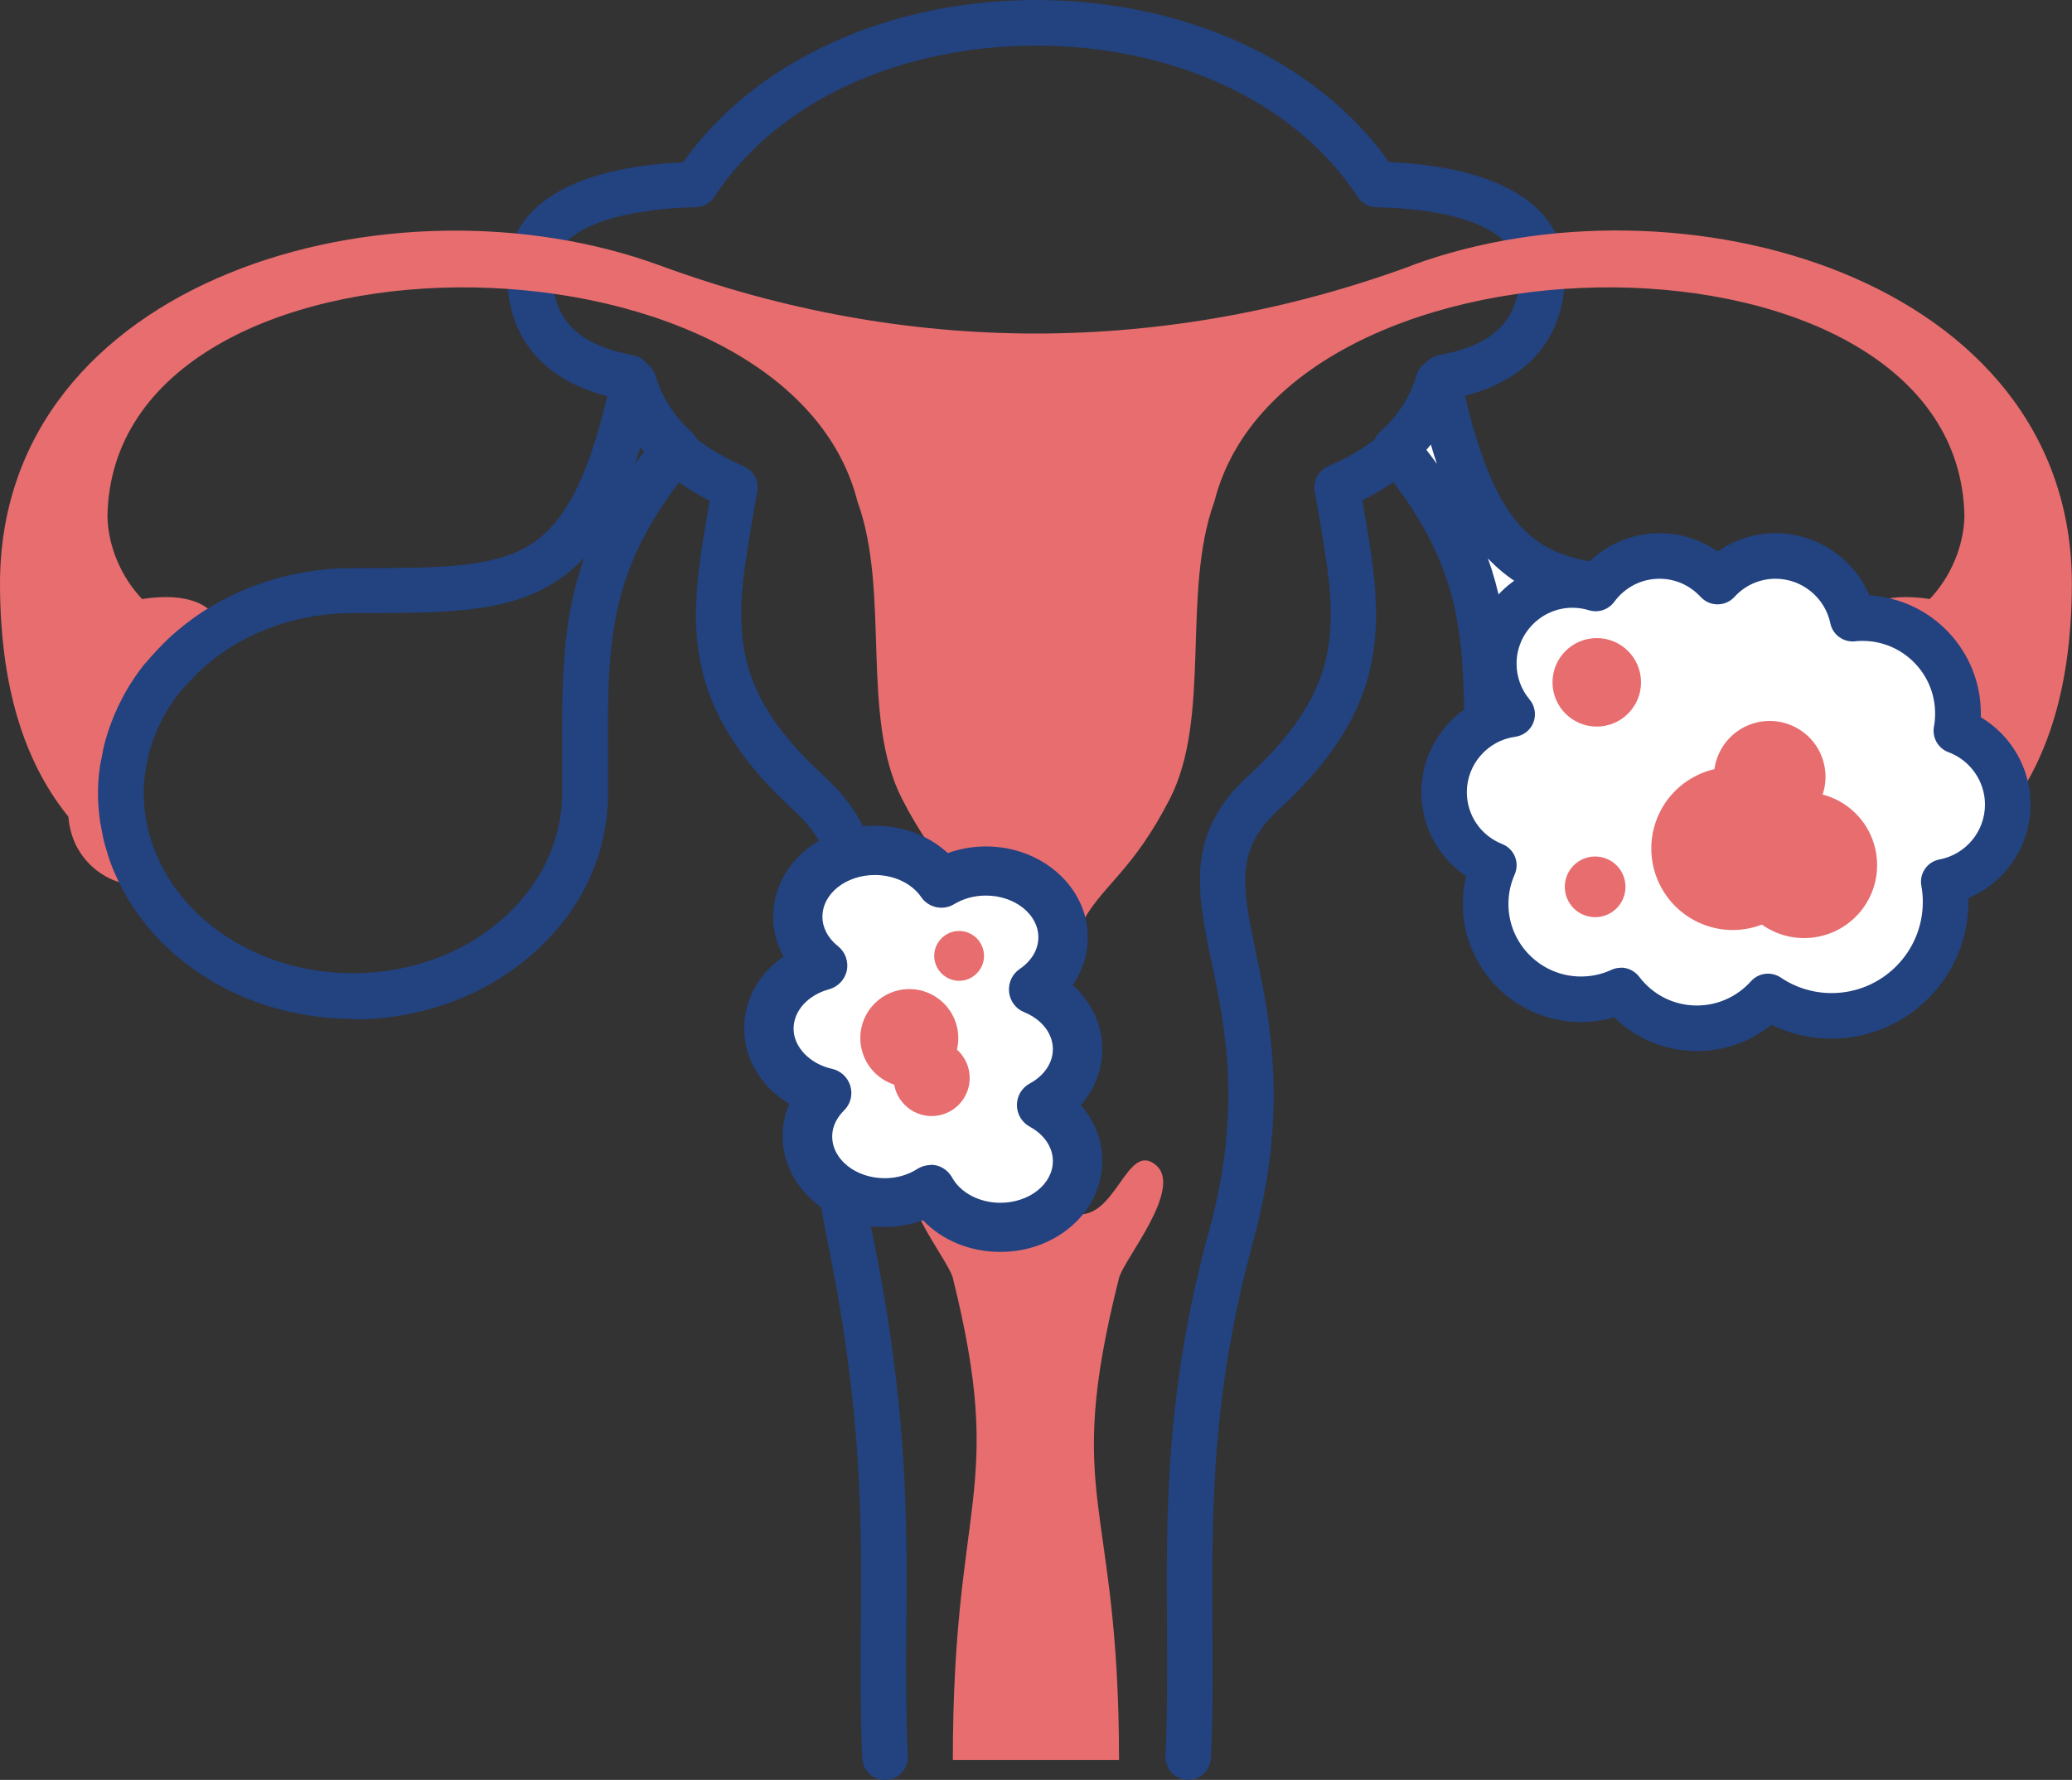 <?xml version="1.0" encoding="UTF-8"?><svg id="b" xmlns="http://www.w3.org/2000/svg" viewBox="0 0 140 120.28"><rect x="0" y="0" width="140" height="120.28" fill="#333333" stroke="none"/><defs><style>.d,.e{fill:#e76d6f;}.f{fill:#224280;}.g{fill:#fff;}.g,.e{fill-rule:evenodd;}</style></defs><g id="c"><g><g><path class="f" d="M80.29,120.28s-.05,0-.07,0c-.85-.04-1.51-.76-1.47-1.61,.13-2.93,.11-5.73,.1-8.69-.05-7.9-.1-16.08,2.85-26.83,2.24-8.19,1.09-13.71,.16-18.15-.97-4.64-1.81-8.64,2.46-12.55,6.78-6.22,6.02-10.58,4.76-17.8-.08-.48-.17-.96-.25-1.46-.12-.7,.25-1.38,.9-1.67,3.5-1.53,5.56-3.62,6.28-6.39,.15-.58,.62-1.01,1.2-1.12,3.77-.71,5.45-2.41,5.46-5.52,0-1.27-.93-4.26-9.69-4.49-.51-.01-.97-.27-1.25-.7-2.09-3.21-5.28-5.85-9.21-7.63-3.75-1.7-8.08-2.59-12.52-2.59-4.45,0-8.77,.9-12.52,2.59-3.93,1.78-7.12,4.42-9.21,7.63-.28,.42-.74,.69-1.25,.7-2.92,.07-9.71,.66-9.69,4.49,.01,3.1,1.7,4.81,5.46,5.52,.58,.11,1.05,.55,1.2,1.12,.73,2.77,2.78,4.86,6.28,6.39,.65,.28,1.02,.97,.9,1.67-.08,.5-.17,.98-.25,1.46-1.26,7.22-2.02,11.59,4.76,17.8,4.44,4.08,3.84,8.11,3.08,13.21-.65,4.33-1.45,9.71,.16,17.59,2.42,11.77,2.37,19.27,2.32,26.52-.02,2.98-.04,5.79,.1,8.91,.04,.85-.62,1.57-1.47,1.61-.85,.04-1.57-.62-1.61-1.47-.14-3.2-.12-6.19-.1-9.07,.05-7.09,.1-14.42-2.25-25.87-1.73-8.41-.84-14.34-.19-18.66,.73-4.84,1.12-7.51-2.11-10.48-8.02-7.36-7-13.2-5.71-20.6,.02-.1,.03-.2,.05-.3-3.37-1.71-5.6-4.06-6.64-6.99-1.81-.44-3.24-1.13-4.36-2.08-1.77-1.5-2.68-3.61-2.69-6.25,0-1.76,.68-4.2,3.98-5.84,1.97-.98,4.63-1.56,7.91-1.71,2.41-3.4,5.87-6.18,10.06-8.08C60.35,.99,65.12,0,70,0c4.88,0,9.65,.99,13.79,2.87,4.19,1.9,7.66,4.69,10.06,8.08,3.28,.15,5.94,.73,7.91,1.71,3.31,1.65,3.99,4.09,3.98,5.84-.01,2.64-.92,4.75-2.69,6.25-1.12,.95-2.56,1.64-4.36,2.08-1.04,2.93-3.27,5.28-6.64,6.99,.02,.1,.03,.2,.05,.3,1.29,7.4,2.31,13.25-5.71,20.6-2.97,2.73-2.46,5.19-1.53,9.65,.94,4.51,2.24,10.69-.2,19.59-2.83,10.35-2.78,18.31-2.74,26,.02,2.87,.04,5.84-.1,8.85-.04,.83-.72,1.47-1.54,1.47Z"/><g><path class="e" d="M95.38,17.95c-8.33,3.06-16.85,4.58-25.38,4.59-8.52,0-17.05-1.53-25.38-4.59C26.5,11.29-.08,18.76,0,39.56c.03,7.49,1.95,12.33,4.62,15.63,.26,3.35,3.26,4.93,5.24,4.58h0c-.25-.44-.48-.89-.68-1.36-.03-.06-.05-.12-.07-.18-.17-.4-.31-.81-.43-1.23-.03-.1-.06-.21-.09-.31-.1-.39-.18-.78-.25-1.18-.02-.12-.05-.24-.06-.37-.07-.51-.11-1.03-.11-1.55s.04-1.06,.11-1.58c.02-.16,.06-.32,.08-.47,.06-.36,.14-.72,.23-1.08,.05-.17,.1-.33,.15-.5,.11-.35,.24-.7,.38-1.04,.06-.14,.11-.28,.17-.41,.2-.44,.42-.87,.68-1.29,.01-.02,.03-.05,.04-.07,.29-.47,.6-.92,.95-1.36,.02-.03,.05-.05,.07-.08,.32-.39,1.15-1.25,1.21-1.32,.34-.33,.7-.65,1.08-.94,.06-.05,.12-.1,.18-.15,.44-.34,.89-.65,1.37-.95,0,0,0,0,0,0h0c-.41-1.47-2.15-2.35-5.27-1.87-1.42-1.49-2.3-3.58-2.34-5.59,.34-20.5,45.76-20.42,50.68-.99,2.24,6.16,.16,14.55,3.02,20.11,4.88,9.48,7.77,3.9,7.91,24.1,.01,2.21-.52,3.74-1.51,3.92-2.77,.5-3.5-4.98-5.48-3.29-1.85,1.58,2.19,6.36,2.5,7.62,3.62,14.57,0,14.71,0,32.58h11.23c0-17.87-3.82-17.41,0-32.58,.32-1.25,4.35-6.03,2.5-7.62-1.98-1.69-2.71,3.79-5.48,3.29-.99-.18-1.52-1.71-1.51-3.92,.14-20.2,3.03-14.62,7.91-24.1,2.86-5.56,.78-13.95,3.02-20.11,4.92-19.43,50.34-19.51,50.68,.99-.04,2.02-.93,4.1-2.34,5.59-3.12-.48-4.86,.4-5.27,1.87h0s0,0,0,0c.48,.29,.93,.61,1.37,.95,.06,.05,.12,.1,.18,.15,.38,.3,.74,.62,1.08,.94,.07,.06,.9,.92,1.21,1.32,.02,.03,.05,.05,.07,.08,.35,.43,.66,.89,.95,1.36,.01,.02,.03,.05,.04,.07,.25,.42,.47,.85,.68,1.29,.06,.14,.12,.27,.17,.41,.14,.34,.27,.69,.38,1.04,.05,.17,.1,.33,.15,.5,.09,.35,.17,.71,.23,1.08,.03,.16,.06,.31,.08,.47,.07,.52,.11,1.05,.11,1.58s-.04,1.04-.11,1.55c-.02,.12-.04,.24-.06,.37-.07,.4-.14,.79-.25,1.18-.03,.11-.06,.21-.09,.31-.12,.42-.27,.83-.43,1.23-.02,.06-.05,.12-.07,.18-.2,.46-.42,.92-.68,1.35h0c1.98,.35,4.98-1.23,5.24-4.58,2.67-3.3,4.59-8.15,4.62-15.63,.08-20.8-26.5-28.27-44.62-21.61Z"/><g><path class="f" d="M23.85,68.85c-6.48,0-12.35-3.18-15.32-8.3-.27-.47-.52-.97-.76-1.51-.03-.07-.06-.14-.09-.2-.18-.43-.34-.88-.48-1.38l-.03-.1c-.03-.09-.05-.17-.08-.26-.11-.4-.19-.82-.28-1.33,0-.04-.01-.07-.02-.11-.02-.08-.04-.19-.05-.31-.08-.61-.12-1.19-.12-1.75s.04-1.14,.13-1.78c.02-.15,.04-.28,.07-.39,0-.05,.02-.09,.03-.14,.08-.45,.16-.84,.26-1.21,.05-.17,.1-.35,.17-.56,.12-.39,.27-.79,.43-1.17l.05-.11c.04-.1,.09-.22,.15-.35,.24-.51,.48-.98,.74-1.41,.02-.04,.04-.07,.06-.1,.32-.52,.67-1.03,1.06-1.51,.03-.04,.06-.07,.09-.1,0,0,0,0-.01,.02,.37-.46,1.25-1.37,1.35-1.46,.38-.37,.78-.72,1.19-1.04l.06-.05s.1-.08,.14-.11c.5-.38,.98-.72,1.47-1.02,.01,0,.02-.01,.03-.02,2.89-1.77,6.27-2.7,9.78-2.7h.43c5.19,0,8.94,0,11.45-1.53,2.53-1.55,4.19-4.94,5.56-11.34,.15-.69,.74-1.19,1.45-1.22,.7-.03,1.34,.43,1.54,1.1,.43,1.45,1.23,2.7,2.44,3.8,.61,.55,.68,1.49,.15,2.13-2.77,3.33-4.35,6.29-5.12,9.61-.73,3.13-.71,6.41-.69,10.57,0,.69,0,1.4,0,2.13,0,4.11-1.82,7.97-5.12,10.85-3.24,2.83-7.54,4.4-12.1,4.4Zm-12.51-20.92s-.03,.06-.05,.09c-.21,.35-.41,.73-.6,1.14-.03,.06-.06,.14-.09,.22-.02,.05-.04,.09-.06,.14-.13,.3-.24,.61-.33,.91-.05,.17-.09,.31-.13,.44-.07,.28-.14,.59-.2,.94-.01,.06-.02,.13-.03,.19-.02,.08-.03,.16-.04,.22-.07,.51-.1,.96-.1,1.38s.03,.87,.09,1.35c0,.05,.01,.09,.02,.13,.01,.06,.02,.13,.03,.2,.07,.4,.13,.73,.21,1.03,.01,.06,.03,.11,.05,.16,.01,.04,.02,.08,.04,.12,.12,.39,.24,.74,.38,1.07,.02,.06,.05,.11,.07,.16,.19,.43,.38,.82,.59,1.19,1.15,1.99,2.91,3.67,5.08,4.86,2.26,1.24,4.88,1.9,7.57,1.9,7.8,0,14.14-5.46,14.14-12.17,0-.73,0-1.43,0-2.12-.02-5.3-.04-9.49,1.5-13.79-.65,.7-1.36,1.27-2.14,1.75-3.25,1.99-7.36,1.99-13.06,1.99h-.43c-2.93,0-5.74,.77-8.14,2.23-.01,0-.02,.01-.03,.02-.41,.25-.81,.53-1.24,.86-.03,.02-.06,.05-.09,.07l-.07,.06c-.33,.26-.65,.54-.96,.84-.12,.12-.84,.88-1.09,1.18-.02,.03-.05,.06-.08,.09-.3,.37-.57,.76-.81,1.15Zm31.98-17.89c-.13,.45-.27,.89-.41,1.31,.23-.31,.46-.63,.71-.95-.1-.12-.2-.24-.3-.36Z"/><g><path class="g" d="M131.72,52.02c-.02-.16-.06-.32-.08-.47-.06-.36-.14-.72-.23-1.08-.04-.17-.1-.33-.15-.5-.11-.35-.24-.7-.38-1.04-.06-.14-.11-.28-.17-.41-.2-.44-.42-.87-.68-1.29-.01-.02-.03-.05-.04-.07-.29-.47-.6-.92-.95-1.36-.02-.03-.05-.05-.07-.08-.32-.39-1.15-1.25-1.21-1.32-.34-.33-.7-.65-1.08-.94-.06-.05-.12-.1-.18-.15-.44-.34-.89-.65-1.37-.95,0,0,0,0,0,0-2.54-1.56-5.63-2.48-8.97-2.48-11.32,0-15.89,.19-18.95-14.09-.5,1.7-1.45,3.21-2.89,4.5,6.74,8.11,6.16,13.62,6.16,23.3,0,7.57,7.02,13.71,15.68,13.71,6.12,0,11.4-3.07,13.98-7.53,.25-.44,.48-.89,.68-1.35,.03-.06,.05-.12,.07-.18,.17-.4,.31-.81,.43-1.23,.03-.1,.06-.21,.09-.31,.1-.39,.18-.78,.25-1.18,.02-.12,.05-.24,.06-.37,.07-.51,.11-1.03,.11-1.55s-.04-1.06-.11-1.58Z"/><path class="f" d="M116.15,68.85c-4.56,0-8.86-1.56-12.1-4.4-3.3-2.89-5.12-6.74-5.12-10.85,0-.73,0-1.44,0-2.13,.02-4.16,.03-7.44-.69-10.57-.77-3.31-2.35-6.28-5.12-9.61-.53-.63-.46-1.57,.15-2.13,1.21-1.1,2.01-2.34,2.44-3.8,.2-.68,.83-1.13,1.54-1.1,.7,.03,1.3,.53,1.45,1.22,1.37,6.4,3.03,9.79,5.56,11.34,2.51,1.53,6.26,1.53,11.45,1.53h.43c3.51,0,6.89,.93,9.78,2.7,.01,0,.03,.02,.04,.03,.49,.3,.97,.63,1.46,1.01,.05,.04,.1,.08,.15,.12l.05,.04c.41,.32,.81,.67,1.19,1.04,.1,.1,.95,.98,1.33,1.44,.03,.04,.06,.07,.09,.11,.38,.48,.74,.99,1.05,1.51,.02,.04,.04,.07,.06,.11,.26,.44,.5,.9,.74,1.41,.06,.13,.11,.24,.15,.35,.02,.04,.03,.08,.05,.11,.16,.38,.3,.78,.43,1.17,.07,.22,.12,.4,.17,.57,.1,.37,.18,.76,.26,1.21,0,.05,.02,.09,.03,.14,.02,.12,.05,.25,.07,.4,.08,.64,.13,1.22,.13,1.78s-.04,1.14-.12,1.75c-.01,.12-.03,.22-.05,.3,0,.03-.01,.07-.02,.11-.08,.52-.17,.94-.28,1.34-.02,.08-.05,.17-.08,.26l-.03,.09c-.15,.51-.31,.96-.49,1.38-.03,.06-.05,.13-.08,.2-.23,.54-.49,1.05-.76,1.52-2.96,5.12-8.83,8.3-15.32,8.3Zm-15.63-31.16c1.55,4.3,1.53,8.49,1.5,13.79,0,.68,0,1.39,0,2.12,0,6.71,6.34,12.17,14.14,12.17,2.69,0,5.31-.66,7.57-1.9,2.17-1.19,3.93-2.88,5.08-4.86,.21-.37,.41-.76,.6-1.19,.02-.05,.04-.1,.06-.15,.14-.33,.26-.68,.38-1.08,.01-.03,.02-.07,.03-.11,.02-.05,.03-.1,.05-.16,.08-.3,.15-.63,.22-1.04,0-.06,.02-.13,.03-.19,0-.04,.02-.08,.02-.12,.06-.49,.09-.93,.09-1.36s-.03-.87-.1-1.38c0,0,0,0,0,0,0-.06-.02-.14-.04-.22-.01-.06-.02-.13-.03-.19-.06-.35-.13-.66-.2-.94-.03-.13-.07-.27-.13-.44-.1-.3-.21-.61-.33-.91-.02-.05-.04-.09-.06-.14-.03-.08-.07-.16-.09-.22-.19-.42-.38-.79-.59-1.13-.02-.03-.04-.06-.05-.09-.24-.39-.51-.78-.81-1.15-.03-.03-.05-.06-.08-.09-.24-.3-.96-1.05-1.09-1.18-.31-.3-.63-.58-.96-.84l-.07-.05s-.06-.05-.1-.08c-.42-.33-.83-.61-1.24-.85-.01,0-.03-.02-.04-.02-2.4-1.46-5.21-2.23-8.13-2.23h-.43c-5.69,0-9.81,0-13.06-1.99-.78-.48-1.49-1.06-2.14-1.75Zm27.32,9.07s0,0,0,0c0,0,0,0,0,0Zm2.33-2.01s0,0,0,0c0,0,0,0,0,0Zm-33.79-14.35c.25,.32,.48,.64,.71,.95-.14-.42-.28-.85-.41-1.31-.1,.12-.2,.24-.3,.36Z"/></g></g></g></g><g><g><path class="g" d="M135.66,54.37c0-2.29-1.45-4.23-3.47-4.98,.07-.38,.11-.78,.11-1.18,0-3.56-2.88-6.44-6.44-6.44-.23,0-.45,.01-.67,.03-.5-2.42-2.64-4.23-5.21-4.23-1.55,0-2.95,.67-3.92,1.73-.97-1.06-2.37-1.73-3.92-1.73-1.77,0-3.33,.87-4.3,2.2-.5-.15-1.03-.24-1.58-.24-2.94,0-5.32,2.38-5.32,5.32,0,1.3,.47,2.49,1.24,3.41-2.6,.35-4.6,2.57-4.6,5.27,0,2.24,1.39,4.16,3.36,4.94-.36,.8-.56,1.69-.56,2.62,0,3.56,2.88,6.44,6.44,6.44,.97,0,1.88-.21,2.7-.6,1.18,1.55,3.04,2.56,5.14,2.56,1.91,0,3.62-.83,4.8-2.15,1.23,.83,2.71,1.31,4.3,1.31,4.25,0,7.7-3.45,7.7-7.7,0-.46-.04-.92-.12-1.36,2.46-.47,4.32-2.63,4.32-5.22Z"/><path class="f" d="M114.66,71.03c-2.12,0-4.11-.82-5.59-2.28-.73,.21-1.48,.32-2.25,.32-4.4,0-7.98-3.58-7.98-7.98,0-.64,.07-1.26,.22-1.87-1.87-1.26-3.02-3.36-3.02-5.69,0-2.66,1.55-5.03,3.84-6.15-.32-.8-.48-1.66-.48-2.53,0-3.78,3.08-6.86,6.86-6.86,.34,0,.68,.02,1.01,.07,1.28-1.29,3.03-2.03,4.87-2.03,1.41,0,2.78,.44,3.92,1.24,1.14-.8,2.51-1.24,3.92-1.24,2.79,0,5.28,1.71,6.33,4.21,4.19,.23,7.53,3.72,7.53,7.97,0,.09,0,.18,0,.26,2.05,1.22,3.36,3.46,3.36,5.9,0,2.8-1.7,5.27-4.2,6.32,0,.09,0,.17,0,.26,0,5.09-4.15,9.24-9.24,9.24-1.42,0-2.81-.32-4.07-.94-1.41,1.15-3.19,1.78-5.03,1.78Zm-5.14-5.64c.47,0,.93,.22,1.23,.61,.94,1.24,2.36,1.95,3.91,1.95,1.39,0,2.72-.6,3.65-1.64,.51-.57,1.37-.68,2.01-.25,1.02,.69,2.21,1.05,3.44,1.05,3.4,0,6.16-2.76,6.16-6.16,0-.36-.03-.72-.1-1.09-.15-.83,.4-1.63,1.23-1.78,1.78-.34,3.07-1.9,3.07-3.71,0-1.57-.99-2.99-2.47-3.54-.7-.26-1.11-.99-.98-1.72,.06-.3,.08-.6,.08-.9,0-2.7-2.2-4.9-4.9-4.9-.17,0-.34,0-.51,.03-.79,.08-1.51-.45-1.67-1.22-.36-1.74-1.92-3.01-3.7-3.01-1.07,0-2.06,.44-2.78,1.23-.29,.32-.7,.5-1.14,.5s-.84-.18-1.14-.5c-.73-.79-1.72-1.23-2.78-1.23-1.22,0-2.33,.57-3.06,1.56-.39,.53-1.07,.76-1.7,.57-.36-.11-.74-.17-1.12-.17-2.08,0-3.78,1.7-3.78,3.78,0,.88,.31,1.75,.88,2.42,.36,.43,.46,1.02,.26,1.55-.2,.52-.67,.89-1.23,.97-1.86,.25-3.27,1.86-3.27,3.74,0,1.56,.94,2.93,2.39,3.51,.39,.15,.7,.46,.86,.85,.16,.39,.15,.82-.02,1.21-.28,.63-.42,1.3-.42,1.99,0,2.7,2.2,4.9,4.9,4.9,.72,0,1.41-.15,2.06-.45,.21-.1,.43-.14,.65-.14Z"/></g><g><circle class="d" cx="119.58" cy="52.48" r="3.77" transform="translate(-8.44 26.69) rotate(-12.3)"/><circle class="d" cx="107.89" cy="46.11" r="2.99"/><circle class="d" cx="107.78" cy="59.93" r="2.05"/><circle class="d" cx="121.9" cy="58.46" r="4.93" transform="translate(-5.94 14.49) rotate(-6.64)"/><path class="d" d="M121.12,53.59c-.65-.7-1.49-1.24-2.48-1.53-2.92-.86-5.98,.81-6.84,3.72-.86,2.92,.81,5.98,3.72,6.84,1.21,.36,2.44,.28,3.53-.14"/></g></g><g><path class="g" d="M70.38,74.67c1.46-.79,2.42-2.19,2.42-3.78,0-1.78-1.22-3.32-2.97-4.04,1.21-.82,2-2.09,2-3.52,0-2.47-2.33-4.48-5.21-4.48-1.12,0-2.15,.3-3,.82-.91-1.33-2.58-2.22-4.5-2.22-2.88,0-5.21,2.01-5.21,4.48,0,1.3,.65,2.47,1.68,3.29-2.11,.57-3.64,2.27-3.64,4.27s1.66,3.83,3.9,4.33c-.8,.79-1.3,1.82-1.3,2.95,0,2.47,2.33,4.48,5.21,4.48,1.17,0,2.24-.33,3.11-.89,.84,1.52,2.63,2.57,4.71,2.57,2.88,0,5.21-2.01,5.21-4.48,0-1.59-.97-2.99-2.42-3.78Z"/><path class="f" d="M67.58,84.6c-2.05,0-3.93-.79-5.22-2.14-.82,.3-1.7,.46-2.6,.46-3.79,0-6.88-2.76-6.88-6.14,0-.75,.15-1.49,.45-2.18-1.87-1.11-3.05-3.01-3.05-5.1,0-1.96,1.01-3.73,2.66-4.86-.46-.83-.7-1.75-.7-2.7,0-3.39,3.08-6.14,6.88-6.14,1.89,0,3.64,.67,4.92,1.85,.81-.29,1.69-.45,2.58-.45,3.79,0,6.88,2.76,6.88,6.14,0,1.17-.36,2.28-1.02,3.23,1.26,1.13,2,2.68,2,4.33,0,1.4-.52,2.72-1.45,3.78,.93,1.06,1.45,2.38,1.45,3.78,0,3.39-3.08,6.14-6.88,6.14Zm-4.71-5.89c.14,0,.27,.02,.41,.05,.45,.11,.82,.41,1.05,.81,.57,1.04,1.85,1.71,3.26,1.71,1.96,0,3.55-1.26,3.55-2.82,0-.92-.58-1.79-1.56-2.32-.53-.29-.87-.85-.87-1.46s.33-1.17,.87-1.46c.98-.53,1.56-1.4,1.56-2.32,0-1.05-.74-2.01-1.94-2.5-.57-.23-.96-.76-1.02-1.37-.06-.61,.21-1.2,.72-1.55,.8-.54,1.26-1.32,1.26-2.14,0-1.55-1.59-2.82-3.55-2.82-.77,0-1.51,.2-2.14,.58-.75,.46-1.74,.24-2.23-.48-.63-.92-1.83-1.49-3.12-1.49-1.96,0-3.55,1.26-3.55,2.82,0,.74,.37,1.45,1.05,1.99,.49,.39,.72,1.02,.6,1.64-.13,.61-.59,1.1-1.19,1.27-1.44,.39-2.41,1.46-2.41,2.67s1.07,2.37,2.6,2.71c.59,.13,1.07,.58,1.24,1.17,.17,.59,0,1.22-.43,1.64-.36,.36-.8,.95-.8,1.76,0,1.55,1.59,2.82,3.55,2.82,.81,0,1.57-.22,2.21-.63,.27-.17,.58-.26,.9-.26Z"/></g><circle class="d" cx="62.95" cy="72.85" r="2.57"/><circle class="d" cx="61.44" cy="70.15" r="3.31"/><path class="d" d="M65.28,62.98c-.89-.26-1.82,.25-2.09,1.14-.26,.89,.25,1.82,1.14,2.09s1.82-.25,2.09-1.14c.26-.89-.25-1.82-1.14-2.09Z"/></g></g></svg>